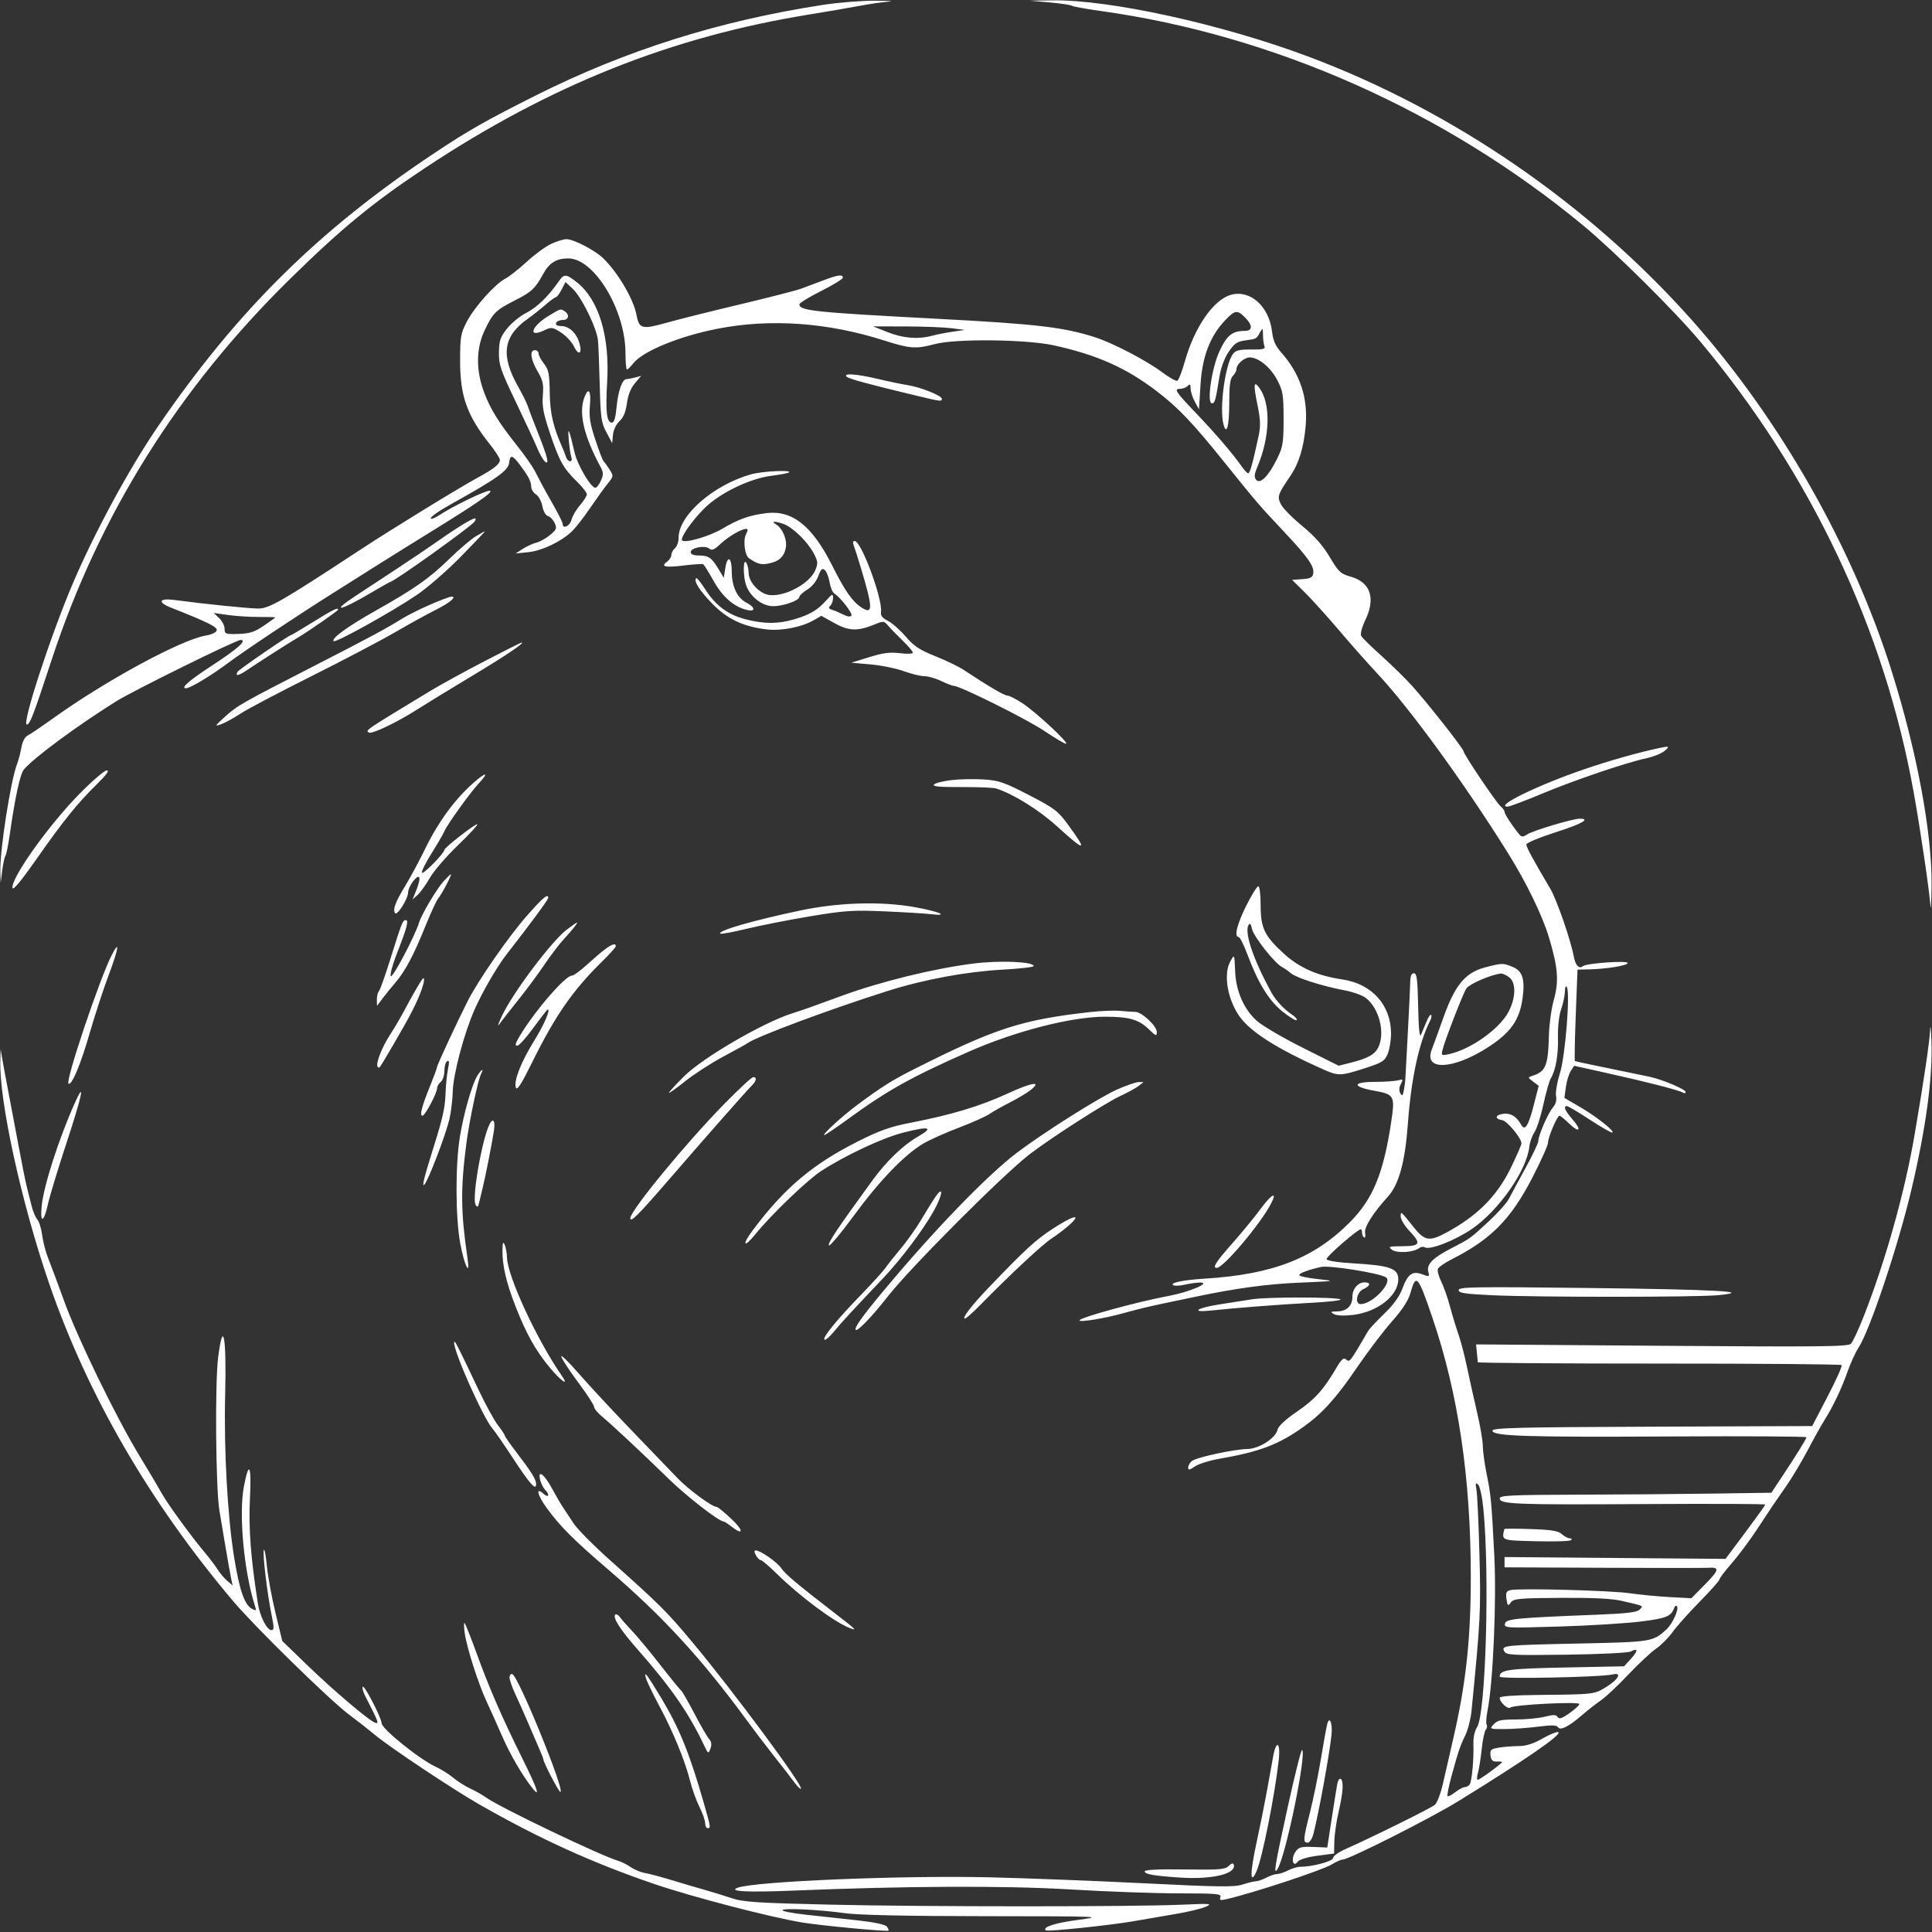 <svg id="svg" version="1.1" width="800" height="800" xmlns="http://www.w3.org/2000/svg"><rect width="100%" height="100%" fill="#333333" stroke="none"/><path d="M341.000 1.986 C 297.866 8.591,259.109 20.812,221.704 39.602 C 201.229 49.887,193.964 54.016,180.000 63.305 C 131.918 95.290,98.333 128.489,65.412 176.575 C 53.525 193.937,39.201 220.365,30.082 241.759 C 20.979 263.114,8.953 300.000,11.093 300.000 C 12.394 300.000,13.749 296.474,21.378 273.246 C 41.092 213.222,73.811 160.946,120.131 115.463 C 141.448 94.532,154.454 83.846,176.000 69.561 C 227.650 35.317,277.881 15.251,335.107 6.003 C 341.923 4.902,351.100 3.325,355.500 2.499 C 359.900 1.673,365.525 0.852,368.000 0.674 C 370.475 0.495,368.000 0.322,362.500 0.287 C 357.000 0.253,347.325 1.018,341.000 1.986 M434.608 0.997 C 439.068 1.388,443.198 2.004,443.786 2.368 C 444.374 2.731,449.725 3.706,455.678 4.533 C 527.488 14.518,598.327 46.012,655.677 93.453 C 668.614 104.154,693.635 128.980,704.102 141.500 C 749.846 196.216,780.268 260.454,792.389 327.922 C 795.242 343.807,798.898 368.561,799.341 375.000 C 799.511 377.475,799.729 374.001,799.825 367.280 C 800.137 345.461,793.882 311.602,783.333 278.000 C 767.190 226.585,736.977 173.487,700.570 132.550 C 657.730 84.379,601.547 45.799,541.564 23.361 C 505.629 9.920,459.288 -0.232,435.576 0.144 L 426.500 0.287 434.608 0.997 M228.337 100.934 C 226.047 101.974,221.472 105.308,218.170 108.343 C 214.869 111.379,210.886 114.525,209.320 115.334 C 205.033 117.551,196.568 126.969,193.367 133.083 C 190.753 138.074,190.530 139.365,190.524 149.500 C 190.516 163.993,193.397 172.086,202.750 183.842 C 205.088 186.780,207.000 189.747,207.000 190.437 C 207.000 192.145,204.515 194.144,198.000 197.678 C 190.128 201.947,162.412 218.951,149.500 227.432 C 116.563 249.068,111.471 252.001,106.886 251.980 C 102.851 251.963,84.856 250.124,72.250 248.443 C 65.888 247.594,65.059 249.333,70.750 251.587 C 86.028 257.639,90.007 259.604,89.754 260.974 C 89.591 261.858,87.737 262.746,85.123 263.192 C 74.920 264.934,43.676 281.880,22.023 297.417 C 17.360 300.763,12.646 303.958,11.547 304.517 C 10.295 305.155,9.291 307.021,8.858 309.517 C 8.478 311.708,7.674 314.779,7.073 316.342 C 4.385 323.328,-0.124 352.339,0.141 360.936 L 0.282 365.500 0.909 360.500 C 1.253 357.750,1.851 355.004,2.236 354.397 C 2.621 353.790,3.410 349.965,3.989 345.897 C 6.224 330.193,8.336 320.426,9.886 318.625 C 14.210 313.602,31.623 300.734,48.000 290.459 C 54.977 286.082,97.722 265.000,99.620 265.000 C 102.508 265.000,98.499 268.605,88.000 275.451 C 78.331 281.754,74.595 285.000,77.006 285.000 C 78.730 285.000,87.292 279.854,94.500 274.486 C 101.500 269.272,122.299 255.419,137.715 245.701 C 143.647 241.962,152.325 236.487,157.000 233.535 C 161.675 230.584,171.125 224.701,178.000 220.463 C 197.641 208.355,204.570 203.541,202.837 203.207 C 201.320 202.915,187.405 209.647,181.719 213.424 C 180.189 214.440,178.713 215.046,178.438 214.771 C 177.900 214.233,181.282 211.819,187.164 208.541 C 205.798 198.159,210.437 194.847,210.816 191.660 C 211.229 188.193,212.096 188.305,215.062 192.208 C 218.742 197.050,219.926 199.296,219.965 201.509 C 219.984 202.615,220.878 204.067,221.950 204.737 C 223.023 205.407,224.209 207.598,224.586 209.607 C 224.980 211.708,225.956 213.437,226.886 213.680 C 227.774 213.913,229.019 215.201,229.653 216.544 C 230.677 218.715,230.474 219.265,227.826 221.493 C 226.187 222.872,223.643 224.302,222.173 224.670 C 220.703 225.037,218.150 226.204,216.500 227.263 L 213.500 229.187 218.786 228.636 C 224.607 228.030,232.777 224.064,237.095 219.750 C 238.608 218.237,241.911 213.962,244.434 210.250 C 246.957 206.537,250.174 202.071,251.582 200.324 C 254.104 197.195,254.116 197.105,252.344 194.324 C 251.355 192.771,250.265 191.275,249.922 191.000 C 249.579 190.725,248.049 186.727,246.522 182.116 C 244.293 175.382,243.851 172.578,244.278 167.866 C 244.834 161.742,243.678 160.086,241.975 164.565 C 239.531 170.995,241.731 180.478,248.639 193.282 C 249.907 195.633,249.936 196.523,248.826 199.032 C 248.103 200.664,247.059 201.988,246.506 201.974 C 244.660 201.927,239.128 192.564,237.955 187.500 C 235.639 177.500,234.999 176.102,235.515 182.165 C 235.780 185.281,236.271 188.543,236.606 189.415 C 236.941 190.290,236.704 191.000,236.076 191.000 C 235.449 191.000,234.686 190.213,234.378 189.250 C 234.070 188.287,233.421 186.600,232.935 185.500 C 229.029 176.659,227.766 171.205,227.637 162.616 C 227.519 154.749,227.181 153.046,225.250 150.591 C 224.012 149.017,223.000 147.116,223.000 146.365 C 223.000 145.614,222.325 145.000,221.500 145.000 C 219.207 145.000,219.688 148.792,222.614 153.784 C 224.811 157.533,225.155 159.120,224.772 163.736 C 224.407 168.135,224.990 171.234,227.701 179.315 C 231.589 190.903,233.299 193.967,238.937 199.453 C 241.172 201.627,243.000 203.974,243.000 204.668 C 243.000 205.362,241.718 207.409,240.150 209.215 C 238.583 211.022,237.000 213.738,236.631 215.250 C 236.006 217.818,233.000 219.242,233.000 216.969 C 233.000 216.402,231.280 212.915,229.179 209.219 C 227.077 205.524,224.891 201.600,224.322 200.500 C 223.752 199.400,222.464 196.925,221.459 195.000 C 220.454 193.075,217.311 188.575,214.475 185.000 C 206.412 174.838,203.115 169.543,200.459 162.488 C 197.060 153.458,197.102 144.470,200.578 137.003 C 203.958 129.741,205.312 128.379,213.000 124.500 C 220.113 120.911,221.581 119.545,224.978 113.353 C 227.477 108.797,230.401 107.000,235.315 107.000 C 246.088 107.000,259.000 128.397,259.000 146.250 C 259.000 149.963,259.273 153.000,259.606 153.000 C 259.939 153.000,261.109 151.860,262.205 150.467 C 266.203 145.384,281.459 139.141,297.401 136.065 C 319.191 131.860,342.827 133.551,366.075 140.977 C 376.762 144.391,379.272 144.574,387.000 142.500 C 395.665 140.174,424.980 140.487,436.500 143.029 C 454.239 146.942,466.227 152.277,478.818 161.861 C 487.882 168.761,493.846 175.037,507.500 192.044 C 519.974 207.581,521.630 209.509,531.514 219.997 C 541.395 230.482,544.218 234.452,543.814 237.296 C 543.555 239.112,542.754 239.554,539.263 239.807 L 535.027 240.114 540.291 245.307 C 543.186 248.163,549.566 255.225,554.469 261.000 C 559.372 266.775,566.560 274.891,570.442 279.035 C 583.828 293.325,606.586 324.628,624.581 353.500 C 632.064 365.507,638.604 378.976,641.347 388.032 C 645.122 400.493,645.582 406.307,643.404 414.036 C 642.402 417.591,641.491 424.100,641.379 428.500 C 641.052 441.340,640.092 443.713,634.507 445.490 C 632.574 446.105,632.584 446.178,634.829 447.871 L 637.145 449.618 635.141 457.440 C 632.909 466.151,631.440 468.501,629.916 465.799 C 627.932 462.284,625.730 460.894,622.625 461.196 C 619.159 461.533,618.742 463.316,622.009 463.826 C 624.089 464.151,630.000 471.266,630.000 473.445 C 630.000 474.075,627.997 478.682,625.549 483.683 C 619.830 495.365,611.675 503.523,598.783 510.461 C 591.907 514.162,589.904 513.830,585.450 508.250 C 579.931 501.336,580.000 501.393,580.000 503.729 C 580.000 504.900,581.575 507.528,583.500 509.569 C 588.612 514.989,588.185 515.994,580.750 516.032 C 575.067 516.061,574.674 516.195,576.420 517.516 C 578.458 519.058,585.385 518.605,587.706 516.777 C 588.370 516.255,589.399 516.128,589.993 516.495 C 592.027 517.753,602.497 513.658,609.500 508.868 C 620.659 501.234,632.265 484.553,633.288 474.677 C 633.469 472.930,634.426 470.269,635.414 468.765 C 636.402 467.261,638.062 462.086,639.102 457.265 C 640.143 452.444,641.523 447.600,642.170 446.500 C 644.227 443.003,645.309 436.719,645.124 429.346 C 645.017 425.079,645.555 420.437,646.457 417.846 C 647.290 415.456,647.984 412.150,648.001 410.500 C 648.018 408.806,648.353 408.007,648.772 408.666 C 650.258 411.002,648.181 437.184,645.942 444.342 C 644.765 448.105,644.035 452.380,644.321 453.842 C 644.655 455.554,644.215 457.211,643.085 458.500 C 641.077 460.788,637.000 470.109,637.000 472.411 C 637.000 473.258,634.638 478.264,631.750 483.536 C 628.862 488.808,625.760 494.557,624.854 496.311 C 623.949 498.065,620.290 502.200,616.721 505.500 C 608.637 512.977,608.851 512.822,601.000 516.870 C 593.263 520.858,590.659 523.507,591.435 526.599 C 591.963 528.701,591.827 528.761,588.972 527.683 C 584.870 526.135,582.944 527.512,580.688 533.605 C 579.477 536.878,576.992 540.314,573.188 543.974 C 570.060 546.985,567.050 550.219,566.500 551.160 C 558.912 564.150,558.902 564.163,557.480 562.983 C 556.328 562.028,555.549 562.691,553.283 566.555 C 548.067 575.448,544.405 579.497,536.976 584.580 C 532.205 587.845,529.350 590.518,528.986 592.059 C 528.155 595.580,521.339 599.918,516.500 600.006 C 510.883 600.108,495.333 603.478,493.515 604.988 C 492.682 605.679,492.000 606.895,492.000 607.691 C 492.000 608.843,492.558 608.752,494.750 607.243 C 496.262 606.201,500.650 604.801,504.500 604.131 C 521.659 601.144,529.408 598.209,539.878 590.730 C 547.566 585.239,553.353 578.817,561.784 566.422 C 566.245 559.865,572.786 551.233,576.320 547.239 C 580.684 542.309,583.152 538.529,584.010 535.464 C 586.352 527.101,587.142 528.003,593.253 546.000 C 603.831 577.153,608.982 611.893,609.024 652.379 C 609.052 678.210,607.115 696.507,601.973 719.000 C 600.401 725.875,598.374 734.729,597.468 738.676 C 596.562 742.623,595.074 746.515,594.160 747.325 C 592.670 748.647,568.904 760.416,556.750 765.850 C 554.138 767.018,552.000 768.593,552.000 769.349 C 552.000 770.689,543.421 773.000,538.448 773.000 C 537.227 773.000,534.940 773.672,533.364 774.494 C 531.789 775.315,529.764 775.990,528.864 775.994 C 527.965 775.997,525.940 776.672,524.364 777.494 C 522.789 778.315,520.825 778.997,520.000 779.008 C 519.175 779.020,516.700 779.622,514.500 780.347 C 511.140 781.454,504.659 781.373,474.000 779.840 C 453.925 778.836,425.132 777.720,410.015 777.360 C 373.547 776.492,312.269 779.032,305.349 781.699 C 301.424 783.213,309.721 783.628,328.500 782.858 C 375.690 780.923,416.111 780.759,443.414 782.391 C 458.217 783.276,478.340 784.000,488.133 784.000 C 503.807 784.000,505.866 784.186,505.342 785.551 C 504.859 786.810,505.287 786.980,507.624 786.456 C 518.266 784.069,547.636 774.388,551.520 771.988 C 553.289 770.894,555.298 770.000,555.985 770.000 C 558.503 770.000,592.318 752.940,603.737 745.908 C 631.768 728.647,647.280 717.927,645.221 717.240 C 644.561 717.020,641.600 718.227,638.639 719.920 C 634.898 722.061,631.922 723.003,628.878 723.011 C 626.470 723.017,622.789 723.305,620.697 723.650 C 617.315 724.209,616.928 724.568,617.197 726.889 C 617.427 728.870,618.043 729.481,619.750 729.421 C 620.987 729.377,622.000 729.469,622.000 729.625 C 622.000 730.187,612.694 737.000,611.926 737.000 C 611.493 737.000,611.520 735.675,611.984 734.054 C 612.449 732.434,613.147 728.047,613.536 724.304 C 613.925 720.562,614.677 716.957,615.208 716.294 C 615.738 715.630,615.905 714.656,615.579 714.127 C 615.252 713.599,615.420 710.992,615.952 708.334 C 618.251 696.841,619.728 662.916,618.752 644.000 C 617.597 621.597,617.360 619.063,615.623 610.500 C 614.731 606.100,614.000 600.803,614.000 598.729 C 614.000 596.654,612.922 590.354,611.604 584.729 C 610.287 579.103,608.412 570.675,607.438 566.000 C 606.464 561.325,604.875 555.250,603.907 552.500 C 602.939 549.750,601.367 544.575,600.415 541.000 C 599.463 537.425,597.823 532.769,596.772 530.653 C 595.721 528.537,595.096 526.193,595.383 525.444 C 595.671 524.694,598.290 522.876,601.203 521.402 C 617.309 513.256,625.601 504.869,634.430 487.795 C 638.044 480.807,641.000 474.227,641.000 473.172 C 641.000 470.922,644.793 462.000,645.749 462.000 C 646.110 462.000,647.882 463.432,649.687 465.182 C 654.016 469.377,655.142 468.065,651.133 463.499 C 648.033 459.967,647.213 458.000,648.841 458.000 C 649.304 458.000,653.466 460.475,658.090 463.500 C 662.715 466.525,666.948 468.981,667.499 468.958 C 669.272 468.885,661.384 462.564,654.482 458.527 L 647.782 454.609 648.397 450.119 C 648.736 447.650,649.647 444.661,650.424 443.476 L 651.835 441.322 662.667 443.722 C 681.474 447.889,695.192 451.382,696.905 452.441 C 697.507 452.813,698.000 452.694,698.000 452.175 C 698.000 451.087,688.569 447.087,683.169 445.885 C 681.151 445.436,673.425 443.838,666.000 442.334 C 658.575 440.829,652.335 439.486,652.133 439.348 C 651.930 439.211,652.091 430.639,652.488 420.299 L 653.212 401.500 657.856 401.401 C 665.198 401.244,674.000 399.810,674.000 398.770 C 674.000 397.639,657.021 398.822,655.466 400.062 C 653.836 401.362,652.371 399.800,651.657 396.000 C 650.359 389.099,644.601 372.487,641.963 368.037 C 634.949 356.201,632.002 350.759,632.022 349.678 C 632.033 349.030,637.433 346.776,644.022 344.668 C 655.022 341.149,658.848 339.000,654.112 339.000 C 651.255 339.000,634.798 343.926,632.360 345.510 C 630.490 346.726,630.047 346.687,628.845 345.201 C 625.994 341.678,623.000 337.048,623.000 336.163 C 623.000 335.658,622.281 334.648,621.403 333.920 C 619.569 332.397,606.000 312.241,606.000 311.039 C 606.000 310.010,591.147 291.141,584.715 284.000 C 581.991 280.975,576.328 275.420,572.131 271.656 C 567.934 267.892,564.135 264.170,563.688 263.384 C 563.181 262.493,563.864 259.866,565.501 256.405 C 569.669 247.596,567.391 241.074,559.354 238.804 C 555.089 237.599,554.305 236.868,550.585 230.618 C 547.716 225.797,544.339 221.983,539.237 217.802 C 535.242 214.529,531.291 210.530,530.457 208.916 C 528.768 205.651,529.038 204.809,534.196 197.251 C 537.852 191.892,539.840 185.459,540.641 176.395 C 541.670 164.750,538.330 154.709,530.505 145.924 C 528.136 143.265,527.165 141.040,526.715 137.242 C 525.484 126.847,517.687 119.867,509.754 122.057 C 502.467 124.069,494.534 135.574,490.540 149.921 C 489.403 154.003,488.008 157.497,487.439 157.687 C 486.870 157.877,483.951 156.199,480.952 153.959 C 474.617 149.227,460.705 141.989,453.500 139.675 C 440.427 135.478,429.378 134.178,388.500 132.024 C 337.222 129.323,331.000 128.675,331.000 126.035 C 331.000 125.477,335.050 122.986,340.000 120.500 C 344.950 118.014,349.000 115.534,349.000 114.990 C 349.000 113.514,347.072 113.774,340.986 116.069 C 337.969 117.207,333.807 118.764,331.738 119.529 C 329.670 120.294,318.420 123.186,306.738 125.957 C 295.057 128.727,281.322 132.163,276.216 133.591 C 265.727 136.526,264.643 136.242,263.521 130.261 C 262.297 123.736,255.583 112.415,249.600 106.788 C 246.028 103.429,237.433 99.014,234.500 99.032 C 233.400 99.038,230.627 99.895,228.337 100.934 M231.297 116.599 C 227.071 122.711,222.317 127.312,217.932 129.535 C 215.349 130.843,211.761 133.777,209.958 136.053 C 207.150 139.599,206.669 141.016,206.602 145.941 C 206.532 151.091,207.269 153.246,213.663 166.595 C 217.590 174.793,221.592 183.415,222.556 185.756 C 223.520 188.096,224.943 190.538,225.717 191.180 C 227.638 192.775,226.664 188.967,222.474 178.500 C 220.712 174.100,218.947 169.464,218.551 168.197 C 218.155 166.931,216.338 163.251,214.511 160.020 C 207.206 147.095,208.345 139.169,218.539 132.000 C 220.494 130.625,223.760 128.048,225.797 126.273 C 227.834 124.498,229.826 123.036,230.224 123.023 C 230.623 123.010,231.672 121.601,232.556 119.891 L 234.164 116.783 237.206 119.641 C 240.845 123.060,247.074 135.789,247.596 140.873 C 247.801 142.868,248.136 151.255,248.342 159.511 C 248.678 173.002,248.958 174.977,251.102 179.011 L 253.488 183.500 253.823 180.042 C 254.020 178.011,255.138 175.674,256.532 174.382 C 258.166 172.868,259.121 170.566,259.594 167.000 C 260.044 163.611,261.181 160.750,262.881 158.730 L 265.480 155.641 262.990 156.307 C 261.620 156.673,260.010 156.979,259.411 156.986 C 257.647 157.008,255.937 161.867,255.303 168.663 C 254.899 172.989,254.287 175.000,253.374 175.000 C 251.206 175.000,250.687 170.513,251.415 158.068 C 252.518 139.197,247.931 124.073,238.942 116.954 C 234.378 113.339,233.576 113.302,231.297 116.599 M227.107 130.832 C 219.968 135.178,218.466 140.053,225.263 136.817 C 228.328 135.358,228.701 135.403,232.283 137.674 C 234.364 138.992,236.811 141.632,237.721 143.541 C 239.702 147.695,241.284 146.212,239.785 141.606 C 238.504 137.668,235.483 135.000,232.306 135.000 C 230.770 135.000,229.993 134.527,230.255 133.750 C 230.487 133.063,231.762 132.500,233.088 132.500 C 235.604 132.500,235.959 130.231,233.670 128.775 C 232.106 127.780,232.135 127.770,227.107 130.832 M515.545 131.455 C 518.730 134.639,518.738 137.000,515.565 137.000 C 510.292 137.000,508.030 138.795,504.968 145.411 C 501.728 152.411,499.610 167.000,501.834 167.000 C 503.041 167.000,503.334 165.971,504.902 156.217 C 505.534 152.281,506.969 148.360,508.743 145.717 C 511.132 142.157,512.227 141.412,515.768 140.935 C 520.337 140.320,520.205 140.395,521.822 137.500 C 522.832 135.691,522.942 135.803,522.970 138.668 C 522.986 140.411,523.255 142.501,523.567 143.314 C 524.030 144.521,523.020 144.781,518.045 144.734 C 513.174 144.689,511.670 145.059,510.525 146.589 C 507.293 150.903,504.856 169.131,506.627 175.739 C 507.902 180.495,509.000 176.457,509.000 167.012 C 509.000 159.573,509.369 156.774,510.500 155.643 C 511.325 154.818,512.000 153.584,512.000 152.900 C 512.000 150.825,515.175 148.000,517.507 148.000 C 521.155 148.000,526.229 152.204,528.941 157.472 C 531.231 161.922,531.500 163.603,531.500 173.472 C 531.500 183.457,531.242 185.025,528.772 190.055 C 525.279 197.167,521.787 200.654,520.143 198.672 C 519.255 197.603,519.369 196.372,520.631 193.389 C 525.952 180.810,526.291 167.133,521.444 160.573 C 519.141 157.455,518.951 159.127,520.658 167.498 C 521.937 173.768,522.043 176.416,521.180 180.440 C 518.780 191.632,517.570 196.000,516.871 196.000 C 516.467 196.000,515.113 194.537,513.862 192.750 C 510.294 187.650,503.166 179.357,495.000 170.809 C 486.683 162.101,485.977 161.000,488.717 161.000 C 489.753 161.000,491.140 160.460,491.800 159.800 C 492.733 158.867,493.000 159.100,493.000 160.850 C 493.000 162.087,493.780 164.539,494.734 166.300 L 496.469 169.500 497.102 159.330 C 497.829 147.669,501.000 139.322,507.199 132.750 C 511.364 128.335,512.283 128.192,515.545 131.455 M394.000 135.907 L 399.500 136.617 394.500 137.346 C 391.750 137.747,387.873 138.508,385.884 139.038 C 380.090 140.580,373.941 140.072,367.500 137.519 L 361.500 135.141 375.000 135.169 C 382.425 135.185,390.975 135.517,394.000 135.907 M350.560 155.960 C 351.470 156.870,359.139 158.960,379.500 163.846 C 389.686 166.291,390.000 166.329,390.000 165.123 C 390.000 163.847,381.236 160.329,376.000 159.504 C 373.525 159.114,367.900 157.944,363.500 156.904 C 354.710 154.827,349.011 154.411,350.560 155.960 M311.000 196.402 C 295.435 200.784,281.000 213.376,281.000 222.573 C 281.000 224.323,280.325 226.315,279.500 227.000 C 278.675 227.685,278.000 228.928,278.000 229.762 C 278.000 230.597,277.213 231.855,276.252 232.558 C 273.374 234.662,275.319 235.116,283.116 234.160 C 287.177 233.662,290.801 233.427,291.169 233.636 C 291.537 233.846,293.479 236.952,295.484 240.538 C 299.196 247.176,303.846 251.232,309.250 252.548 C 313.021 253.465,312.809 251.470,308.921 249.459 C 305.224 247.547,303.000 242.715,303.000 236.591 C 303.000 230.735,301.229 229.717,300.371 235.080 L 299.704 239.254 297.428 235.483 C 294.637 230.859,293.405 230.035,289.250 230.015 C 287.167 230.005,286.000 229.506,286.000 228.625 C 286.000 226.788,291.886 225.661,293.684 227.153 C 294.790 228.070,295.753 227.676,298.291 225.268 C 301.528 222.197,306.983 219.000,308.986 219.000 C 309.758 219.000,309.752 219.596,308.963 221.069 C 307.595 223.626,308.343 229.951,310.158 231.168 C 313.740 233.568,315.086 233.936,318.168 233.354 C 322.490 232.539,324.626 230.619,325.374 226.878 C 326.050 223.500,324.029 218.699,321.250 217.080 C 318.938 215.734,321.127 215.721,324.685 217.060 C 328.412 218.462,334.540 224.504,336.976 229.178 C 338.702 232.490,338.776 233.302,337.607 236.084 C 334.947 242.409,322.542 248.296,316.845 245.936 C 313.076 244.375,310.004 240.425,309.985 237.115 C 309.976 235.677,309.533 233.825,309.000 233.000 C 307.649 230.909,307.665 238.990,309.020 242.552 C 310.813 247.270,315.723 251.000,320.138 251.000 C 324.446 251.000,331.000 248.666,331.000 247.133 C 331.000 246.599,332.476 245.251,334.279 244.136 C 336.220 242.937,338.091 240.637,338.863 238.502 C 339.890 235.662,340.452 235.130,341.506 236.005 C 342.242 236.615,343.143 238.889,343.510 241.057 C 343.876 243.225,344.742 245.337,345.434 245.749 C 347.910 247.227,353.143 253.959,352.555 254.911 C 352.186 255.508,350.907 255.347,349.228 254.492 C 347.727 253.728,345.637 252.839,344.583 252.518 C 343.122 252.073,342.943 251.657,343.833 250.767 C 344.475 250.125,344.982 248.678,344.959 247.550 C 344.923 245.717,344.631 245.823,342.209 248.542 C 338.586 252.610,335.400 254.507,328.991 256.410 C 322.220 258.421,316.422 258.423,308.685 256.418 C 301.385 254.527,296.342 250.767,291.974 243.959 C 290.197 241.190,288.535 239.132,288.280 239.387 C 287.136 240.531,289.567 244.422,294.811 249.840 C 301.067 256.304,307.728 259.480,317.415 260.619 C 323.512 261.336,331.820 259.738,336.806 256.890 L 340.111 255.002 345.635 258.075 C 351.589 261.388,355.277 261.453,362.639 258.378 C 365.725 257.088,366.116 257.140,367.741 259.062 C 368.708 260.206,371.413 262.991,373.750 265.251 C 376.087 267.511,378.000 269.761,378.000 270.252 C 378.000 270.746,375.625 270.847,372.672 270.478 C 368.541 269.962,365.679 270.329,359.922 272.112 L 352.500 274.412 360.500 275.119 C 364.900 275.508,371.076 276.765,374.225 277.913 C 377.374 279.061,381.227 280.000,382.787 280.000 C 384.348 280.000,387.487 280.900,389.764 282.000 C 392.041 283.100,394.378 284.000,394.958 284.000 C 397.505 284.000,425.132 297.757,432.370 302.629 C 436.757 305.583,440.831 307.999,441.423 307.997 C 443.057 307.993,429.185 295.053,423.523 291.299 C 420.785 289.485,417.892 288.000,417.093 288.000 C 415.795 288.000,409.617 284.368,398.866 277.283 C 396.867 275.966,391.634 273.451,387.237 271.694 C 380.762 269.107,378.440 267.563,375.022 263.575 C 372.701 260.866,369.384 257.941,367.651 257.075 C 365.391 255.946,364.581 254.905,364.788 253.399 C 365.531 247.968,356.637 224.000,353.879 224.000 C 353.243 224.000,353.073 224.732,353.473 225.750 C 353.851 226.713,355.179 230.875,356.424 235.000 C 361.513 251.858,361.555 254.720,356.669 251.519 C 352.937 249.074,349.828 244.609,344.581 234.161 C 336.318 217.708,328.038 211.140,317.258 212.487 C 310.286 213.358,305.897 214.920,299.043 218.969 C 293.752 222.094,283.689 225.022,282.461 223.794 C 281.498 222.832,286.364 215.794,291.639 210.519 C 297.984 204.174,310.459 198.121,319.502 197.000 C 323.163 196.546,326.423 195.910,326.746 195.587 C 327.842 194.491,315.524 195.128,311.000 196.402 M192.000 216.970 C 189.525 218.448,184.800 221.574,181.500 223.916 C 178.200 226.258,170.325 231.575,164.000 235.730 C 157.675 239.886,150.137 244.841,147.248 246.741 C 136.453 253.844,140.811 253.034,153.385 245.600 C 157.664 243.070,161.312 241.000,161.491 241.000 C 162.998 241.000,195.343 217.872,196.536 215.941 C 197.747 213.982,196.548 214.253,192.000 216.970 M197.000 222.094 C 195.075 223.242,190.125 227.465,186.000 231.478 C 177.683 239.571,171.775 243.719,155.500 252.891 C 143.988 259.379,137.069 264.402,138.151 265.485 C 138.958 266.291,161.895 253.558,172.500 246.418 C 176.900 243.455,185.135 236.299,190.800 230.516 C 196.465 224.732,200.965 220.002,200.800 220.004 C 200.635 220.006,198.925 220.946,197.000 222.094 M177.890 250.468 C 173.705 252.300,168.530 254.898,166.390 256.241 C 160.264 260.089,153.005 263.993,131.000 275.273 C 100.110 291.107,98.253 292.162,93.190 296.744 C 88.903 300.623,88.758 300.897,91.500 299.924 C 93.150 299.339,96.750 297.368,99.500 295.544 C 102.250 293.720,115.300 286.827,128.500 280.227 C 141.700 273.627,157.450 265.358,163.500 261.851 C 169.550 258.343,177.069 254.198,180.209 252.638 C 186.166 249.680,189.445 246.939,186.872 247.069 C 186.118 247.108,182.076 248.637,177.890 250.468 M129.676 257.536 C 124.823 260.541,120.672 263.000,120.451 263.000 C 119.638 263.000,99.020 277.159,98.420 278.129 C 97.199 280.105,98.664 279.902,102.054 277.626 C 107.671 273.853,119.256 266.439,122.724 264.398 C 127.550 261.556,140.000 252.937,140.000 252.437 C 140.000 251.397,137.983 252.393,129.676 257.536 M107.250 255.468 C 110.963 255.451,114.000 255.531,114.000 255.647 C 114.000 255.763,111.862 257.312,109.250 259.089 C 105.400 261.707,103.410 262.353,98.750 262.497 C 93.367 262.663,93.000 262.528,93.000 260.376 C 93.000 259.112,91.987 257.121,90.750 255.952 L 88.500 253.826 94.500 254.663 C 97.800 255.123,103.537 255.486,107.250 255.468 M200.500 273.850 C 192.250 278.142,182.125 283.701,178.000 286.201 C 150.722 302.739,151.221 302.400,152.749 303.345 C 153.976 304.103,164.435 299.098,172.784 293.756 C 176.478 291.393,186.607 285.195,195.293 279.983 C 209.348 271.550,217.456 266.098,216.000 266.058 C 215.725 266.051,208.750 269.557,200.500 273.850 M687.500 309.653 C 678.401 311.571,666.658 314.887,655.827 318.597 C 636.668 325.159,618.571 334.000,624.296 334.000 C 625.074 334.000,631.513 331.576,638.605 328.613 C 652.118 322.968,673.418 315.747,681.959 313.915 C 684.719 313.324,687.995 311.990,689.239 310.953 C 691.503 309.064,691.237 308.866,687.500 309.653 M32.875 328.750 C 20.052 341.791,4.424 363.772,5.181 367.704 C 5.397 368.824,8.852 364.668,14.938 355.969 C 26.086 340.035,32.114 332.551,40.087 324.750 C 44.080 320.844,45.403 319.000,44.213 319.000 C 43.250 319.000,38.148 323.387,32.875 328.750 M195.833 324.355 C 188.393 330.962,181.506 340.329,176.393 350.792 C 173.784 356.131,169.986 363.226,167.953 366.558 C 163.742 373.459,162.577 376.506,163.547 378.076 C 164.387 379.434,168.916 372.298,168.991 369.500 C 169.055 367.090,172.579 362.246,173.557 363.223 C 173.938 363.605,173.481 365.840,172.541 368.190 L 170.831 372.463 172.947 370.548 C 174.111 369.494,176.394 366.308,178.020 363.466 C 179.645 360.624,184.839 354.590,189.561 350.056 C 194.284 345.523,197.923 341.590,197.650 341.316 C 197.113 340.779,184.000 350.981,184.000 351.936 C 184.000 353.260,175.242 362.201,174.742 361.388 C 174.442 360.899,176.179 357.350,178.602 353.500 C 181.025 349.650,183.438 345.505,183.964 344.289 C 185.259 341.297,194.619 328.267,198.349 324.265 C 202.777 319.513,201.222 319.569,195.833 324.355 M394.197 322.998 C 390.731 323.387,387.389 324.211,386.770 324.830 C 385.937 325.663,388.870 325.941,398.073 325.904 C 404.908 325.876,411.400 326.141,412.500 326.494 C 419.649 328.787,430.170 335.344,437.780 342.250 C 449.591 352.969,450.523 352.778,442.157 341.356 C 438.072 335.779,436.589 334.660,426.079 329.225 C 415.946 323.985,413.626 323.179,407.500 322.764 C 403.650 322.504,397.664 322.609,394.197 322.998 M183.823 364.750 C 180.925 367.874,174.584 378.535,173.494 382.116 C 171.853 387.511,162.622 405.022,161.835 404.235 C 161.367 403.767,162.504 399.514,164.361 394.784 C 168.525 384.177,169.363 381.000,167.998 381.000 C 166.755 381.000,166.356 382.017,161.520 397.500 C 159.458 404.100,157.373 409.927,156.886 410.450 C 156.399 410.972,156.025 412.547,156.056 413.950 L 156.111 416.500 158.306 413.565 C 159.513 411.951,161.883 409.026,163.573 407.065 C 167.721 402.253,171.287 395.573,176.123 383.555 C 178.348 378.025,180.753 372.825,181.468 372.000 C 182.865 370.387,187.259 362.000,186.707 362.000 C 186.524 362.000,185.226 363.238,183.823 364.750 M516.026 375.068 C 512.193 382.749,510.929 388.000,512.913 388.000 C 513.414 388.000,515.045 391.262,516.535 395.250 C 520.962 407.092,525.485 414.420,531.153 418.933 C 533.985 421.187,536.571 422.751,536.901 422.407 C 537.230 422.063,536.376 421.043,535.002 420.141 C 531.777 418.023,528.309 414.315,526.518 411.070 C 519.114 397.659,515.209 386.237,516.958 383.111 C 517.554 382.045,517.942 382.457,518.430 384.680 C 519.118 387.815,527.711 398.738,530.756 400.350 C 531.715 400.858,533.400 402.040,534.500 402.977 C 536.767 404.907,547.430 408.307,556.791 410.083 C 560.251 410.739,564.201 412.157,565.569 413.233 C 571.064 417.555,573.602 427.391,570.805 433.528 C 569.418 436.573,566.506 438.231,559.407 440.016 L 554.315 441.297 539.532 433.899 C 531.401 429.829,522.843 424.829,520.514 422.788 C 515.202 418.132,511.813 410.535,511.463 402.500 C 511.131 394.899,511.192 395.039,509.500 398.000 C 506.530 403.196,508.158 413.463,513.089 420.630 C 517.628 427.226,528.815 434.329,548.195 442.919 C 554.186 445.574,555.200 445.541,565.046 442.365 C 572.348 440.010,573.363 439.376,574.607 436.397 C 575.373 434.564,576.000 430.785,576.000 428.000 C 576.000 416.235,568.140 407.433,556.000 405.603 C 545.383 404.002,538.017 400.750,531.519 394.796 C 523.507 387.455,522.000 384.257,522.000 374.599 C 522.000 370.335,521.573 367.000,521.026 367.000 C 520.490 367.000,518.240 370.631,516.026 375.068 M218.138 379.250 C 210.534 387.883,197.992 405.955,193.674 414.500 C 189.180 423.394,181.000 440.975,180.997 441.748 C 180.995 442.162,179.716 445.650,178.155 449.500 C 174.653 458.136,173.656 462.000,174.928 462.000 C 176.005 462.000,181.000 452.572,181.000 450.540 C 181.000 449.828,181.675 448.685,182.500 448.000 C 183.325 447.315,184.000 445.262,184.000 443.437 C 184.000 441.611,184.520 439.797,185.156 439.404 C 186.004 438.880,186.100 439.730,185.517 442.595 C 185.080 444.743,184.624 449.200,184.504 452.500 C 184.268 458.962,183.455 462.559,179.081 476.500 C 175.558 487.726,174.586 491.808,175.745 490.500 C 177.425 488.606,184.480 470.158,186.089 463.455 C 186.743 460.730,187.365 455.575,187.472 452.000 C 187.690 444.675,192.171 427.846,196.523 418.000 C 199.775 410.645,205.860 400.167,209.832 395.086 C 219.387 382.859,227.000 372.549,227.000 371.835 C 227.000 369.806,224.931 371.537,218.138 379.250 M331.500 376.992 C 311.917 381.114,297.065 385.398,298.250 386.583 C 298.540 386.873,303.440 385.979,309.139 384.597 C 314.837 383.214,326.700 380.882,335.500 379.414 C 349.676 377.049,353.153 376.814,366.000 377.358 C 373.975 377.695,382.750 378.229,385.500 378.544 C 393.655 379.479,388.609 377.349,378.467 375.575 C 364.630 373.155,347.237 373.679,331.500 376.992 M234.688 384.941 C 228.563 389.578,212.703 410.584,208.086 420.173 C 206.411 423.653,205.797 425.434,206.722 424.130 C 207.647 422.827,211.125 418.377,214.452 414.243 C 217.778 410.109,222.665 403.525,225.312 399.613 C 227.958 395.701,231.582 390.925,233.366 389.000 C 236.981 385.098,239.439 381.986,238.872 382.028 C 238.668 382.043,236.785 383.354,234.688 384.941 M250.385 393.189 C 248.798 394.394,245.382 397.319,242.793 399.689 C 240.204 402.060,237.489 404.000,236.759 404.000 C 233.882 404.000,219.984 420.377,214.481 430.250 C 213.314 432.344,213.253 432.998,214.224 432.994 C 214.926 432.990,217.953 429.615,220.952 425.494 C 223.950 421.372,226.587 418.000,226.810 418.000 C 228.028 418.000,225.277 424.389,221.336 430.711 C 215.887 439.454,212.699 447.476,213.575 450.238 C 214.074 451.810,215.667 449.350,220.603 439.385 C 230.029 420.352,237.316 409.897,249.422 398.034 C 252.490 395.028,255.000 392.215,255.000 391.784 C 255.000 390.427,253.371 390.923,250.385 393.189 M46.178 395.653 C 41.231 405.357,27.087 447.421,28.348 448.681 C 29.544 449.877,33.396 440.805,36.951 428.417 C 39.148 420.763,42.786 409.616,45.036 403.647 C 49.184 392.641,49.757 388.635,46.178 395.653 M403.000 398.992 C 386.471 401.090,364.683 406.438,348.500 412.368 C 335.035 417.302,332.909 418.054,328.000 419.618 C 315.873 423.480,291.051 437.938,283.250 445.683 C 279.813 449.096,277.000 452.158,277.000 452.487 C 277.000 452.816,280.052 450.650,283.781 447.674 C 287.511 444.698,294.599 440.118,299.531 437.495 C 304.464 434.872,308.950 432.387,309.500 431.974 C 313.037 429.317,343.845 417.832,367.500 410.353 C 382.612 405.575,400.081 402.336,415.250 401.501 C 422.262 401.115,428.000 400.455,428.000 400.035 C 428.000 398.186,413.965 397.600,403.000 398.992 M615.000 400.564 C 606.821 402.693,602.506 407.833,597.782 421.077 C 595.736 426.810,593.514 432.926,592.843 434.670 C 589.442 443.501,601.696 442.970,616.140 433.662 C 625.543 427.602,629.246 422.338,630.471 413.290 C 631.526 405.502,630.456 402.088,626.432 400.407 C 622.409 398.726,622.037 398.731,615.000 400.564 M583.940 406.750 C 583.907 408.813,583.453 418.375,582.931 428.000 C 582.409 437.625,581.953 446.175,581.918 447.000 C 581.882 447.825,581.609 449.813,581.310 451.418 C 580.861 453.832,580.608 454.050,579.841 452.681 C 579.245 451.615,579.327 450.258,580.071 448.867 C 581.130 446.888,581.029 446.760,578.863 447.340 C 577.564 447.688,573.200 447.979,569.167 447.986 C 559.935 448.004,559.817 449.987,568.950 451.631 C 577.450 453.162,577.716 453.665,576.003 465.000 C 572.864 485.766,568.491 496.402,559.218 505.824 C 544.267 521.015,527.164 527.702,498.737 529.470 C 490.234 529.999,484.694 531.094,485.655 532.055 C 486.121 532.521,488.301 532.485,490.501 531.975 C 492.700 531.465,495.625 531.057,497.000 531.068 C 501.626 531.106,492.558 534.992,484.174 536.565 C 470.704 539.092,447.000 545.583,447.000 546.744 C 447.000 547.623,457.143 545.968,465.000 543.808 C 472.447 541.761,475.899 540.943,485.500 538.951 C 488.250 538.380,492.300 537.533,494.500 537.068 C 511.527 533.470,524.548 531.691,538.000 531.125 C 553.309 530.480,553.404 530.462,545.750 529.651 C 541.487 529.199,538.000 528.453,538.000 527.992 C 538.000 527.195,541.561 525.861,547.000 524.620 C 550.400 523.844,571.028 527.127,573.844 528.892 C 576.954 530.841,568.378 540.000,563.443 540.000 C 560.869 540.000,561.709 535.090,564.500 533.818 C 567.474 532.463,567.771 531.000,565.071 531.000 C 562.284 531.000,560.000 533.702,560.000 537.000 C 560.000 540.733,557.631 542.993,553.679 543.030 C 550.955 543.056,550.761 543.213,552.322 544.120 C 553.455 544.779,556.451 544.912,560.250 544.471 C 570.385 543.295,579.000 536.517,579.000 529.718 C 579.000 525.205,575.536 523.994,560.080 523.102 C 553.920 522.746,549.511 522.052,549.297 521.403 C 548.988 520.467,562.132 509.000,563.514 509.000 C 563.781 509.000,564.000 509.648,564.000 510.441 C 564.000 511.234,564.385 512.120,564.856 512.411 C 565.326 512.702,565.501 511.842,565.245 510.502 C 564.806 508.206,568.578 502.221,574.690 495.513 C 579.280 490.476,581.830 481.117,582.992 465.053 C 584.321 446.686,587.586 431.634,592.191 422.653 C 592.712 421.637,592.888 420.555,592.582 420.249 C 592.277 419.943,591.412 421.225,590.661 423.096 C 589.910 424.968,588.891 427.400,588.398 428.500 C 587.800 429.831,587.407 425.898,587.222 416.750 C 586.993 405.438,586.683 403.000,585.472 403.000 C 584.448 403.000,583.982 404.143,583.940 406.750 M624.777 404.557 C 627.839 406.701,627.772 413.074,624.625 419.015 C 620.866 426.113,609.015 434.520,599.967 436.507 C 596.935 437.173,596.761 437.066,597.284 434.860 C 598.225 430.889,606.116 410.583,607.256 409.200 C 608.896 407.211,617.411 403.581,621.527 403.116 C 622.093 403.052,623.555 403.701,624.777 404.557 M174.363 406.183 C 172.622 408.919,169.929 413.670,167.380 418.500 C 165.929 421.250,163.279 425.750,161.491 428.500 C 158.064 433.772,155.390 440.723,156.400 441.734 C 157.148 442.482,156.624 443.232,163.205 432.000 C 169.864 420.636,172.715 415.058,174.609 409.691 C 176.036 405.646,175.904 403.761,174.363 406.183 M451.500 419.061 C 422.975 422.262,412.129 425.776,378.500 442.713 C 369.467 447.263,365.155 449.975,355.057 457.464 C 348.946 461.995,340.176 470.000,341.322 470.000 C 341.734 470.000,345.992 467.136,350.785 463.635 C 367.318 451.560,377.235 446.017,401.248 435.427 C 420.384 426.988,443.706 421.000,457.436 421.000 C 467.561 421.000,471.493 422.116,475.685 426.179 C 478.692 429.094,479.000 429.198,479.000 427.300 C 479.000 424.839,472.742 419.000,470.105 419.000 C 469.101 419.000,466.304 418.812,463.890 418.581 C 461.475 418.351,455.900 418.567,451.500 419.061 M799.209 426.481 C 799.003 431.400,796.830 446.121,792.859 469.500 C 788.825 493.256,780.933 521.533,771.863 544.732 C 769.652 550.388,767.208 555.649,766.432 556.425 C 765.232 557.625,753.532 557.750,688.114 557.262 L 611.208 556.688 611.540 560.094 C 611.723 561.967,611.901 563.757,611.936 564.071 C 611.971 564.385,645.738 564.636,686.973 564.627 C 728.208 564.619,762.232 564.899,762.581 565.248 C 762.930 565.597,760.329 571.422,756.801 578.191 L 750.385 590.500 684.193 590.757 C 628.256 590.974,618.000 591.231,618.000 592.414 C 618.000 594.695,631.868 595.142,692.250 594.808 C 722.913 594.639,748.000 594.786,748.000 595.135 C 748.000 595.806,744.120 602.062,737.500 612.063 L 733.500 618.107 709.500 618.464 C 696.300 618.661,670.987 618.862,653.250 618.911 C 625.902 618.986,621.000 619.219,621.000 620.439 C 621.000 622.870,627.371 623.124,680.250 622.806 C 708.163 622.638,730.989 622.725,730.975 623.000 C 730.960 623.275,727.248 628.450,722.724 634.500 L 714.500 645.500 668.750 645.119 L 623.000 644.738 623.000 646.869 L 623.000 649.000 663.750 649.183 C 686.163 649.284,705.625 649.288,707.000 649.193 C 712.185 648.832,712.054 649.932,706.201 655.876 L 700.367 661.802 691.434 661.321 C 686.520 661.056,679.125 660.346,675.000 659.743 C 666.989 658.571,628.893 657.564,625.420 658.433 C 623.718 658.858,623.425 659.535,623.808 662.147 C 624.235 665.052,624.395 665.180,625.582 663.557 C 626.750 661.959,628.912 661.758,646.194 661.636 C 659.493 661.542,667.367 661.929,671.500 662.880 C 680.990 665.063,680.571 664.857,678.901 666.527 C 677.810 667.618,673.461 668.138,661.474 668.608 C 627.363 669.948,623.557 670.319,623.168 672.352 C 622.829 674.127,623.763 674.175,645.657 673.512 C 658.221 673.132,673.450 672.194,679.500 671.427 C 690.240 670.067,691.986 669.332,693.327 665.608 C 693.547 664.999,694.005 664.755,694.346 665.066 C 695.429 666.056,692.595 672.375,690.000 674.754 C 684.498 679.801,683.806 679.913,654.351 680.536 C 622.575 681.209,621.519 681.318,622.895 683.777 C 623.774 685.348,626.028 685.470,648.645 685.169 C 662.575 684.984,674.251 684.401,675.301 683.839 C 678.338 682.214,678.347 683.586,675.321 686.890 L 672.500 689.972 648.121 690.470 C 624.410 690.955,621.000 691.433,621.000 694.277 C 621.000 695.335,663.139 694.495,667.750 693.345 C 671.742 692.349,670.274 695.346,665.250 698.447 C 660.054 701.655,660.478 701.605,636.250 701.847 C 626.970 701.940,621.000 702.387,621.000 702.989 C 621.000 704.880,624.354 707.951,625.441 707.054 C 626.887 705.862,654.006 704.494,653.979 705.615 C 653.967 706.102,652.120 707.800,649.874 709.390 C 646.771 711.586,645.601 711.972,644.997 710.996 C 644.369 709.979,643.258 709.949,639.659 710.856 C 637.159 711.485,631.783 712.000,627.712 712.000 C 621.580 712.000,619.999 712.343,618.500 714.000 C 616.708 715.980,616.753 716.000,623.095 715.969 C 626.618 715.952,632.849 715.504,636.943 714.972 C 642.539 714.246,644.570 714.304,645.128 715.207 C 646.078 716.745,649.655 714.913,655.381 709.956 C 657.646 707.995,661.075 705.315,663.000 704.001 C 664.925 702.687,669.940 697.968,674.145 693.515 C 678.349 689.062,683.553 684.196,685.708 682.703 C 687.863 681.209,690.948 678.118,692.563 675.834 C 694.178 673.549,699.212 667.903,703.750 663.288 C 708.288 658.672,712.000 654.495,712.000 654.006 C 712.000 653.517,714.217 650.583,716.926 647.487 C 719.635 644.391,724.291 638.178,727.272 633.679 C 730.253 629.181,733.323 624.544,734.096 623.376 C 734.868 622.208,737.400 618.539,739.722 615.223 C 742.044 611.907,746.025 605.246,748.570 600.421 C 751.114 595.596,754.216 590.034,755.462 588.061 C 759.044 582.385,762.544 575.041,765.020 568.000 C 766.277 564.425,768.336 559.925,769.596 558.000 C 774.248 550.892,785.880 516.189,791.382 493.000 C 797.422 467.548,800.306 446.413,799.775 431.500 C 799.579 426.000,799.324 423.741,799.209 426.481 M0.134 439.216 C -0.343 456.021,8.904 498.218,20.356 531.500 C 36.268 577.742,61.976 622.100,96.616 663.081 C 105.643 673.761,136.630 704.088,144.513 709.958 C 147.806 712.410,152.750 716.284,155.500 718.567 C 161.710 723.723,187.762 741.068,198.500 747.195 C 223.512 761.466,245.489 771.456,271.000 780.149 C 286.536 785.443,318.486 793.764,332.000 796.036 C 339.805 797.348,367.337 799.943,367.893 799.419 C 368.108 799.215,367.783 798.443,367.169 797.704 C 366.487 796.882,361.665 795.885,354.777 795.140 C 348.574 794.469,339.113 793.438,333.750 792.848 C 328.387 792.258,324.000 791.425,324.000 790.998 C 324.000 789.991,339.111 790.702,350.000 792.221 C 355.575 792.998,375.536 793.422,408.000 793.453 C 456.416 793.499,457.255 793.533,446.296 795.000 C 436.675 796.288,431.477 797.990,433.067 799.333 C 433.762 799.920,459.713 797.223,469.000 795.597 C 473.675 794.779,481.675 793.406,486.779 792.546 C 491.882 791.686,497.507 790.336,499.279 789.546 C 502.215 788.237,501.349 788.161,489.500 788.687 C 469.176 789.590,383.218 789.586,344.000 788.680 C 313.505 787.975,307.725 787.598,303.000 786.003 C 299.975 784.982,294.800 783.390,291.500 782.465 C 288.200 781.539,282.125 779.747,278.000 778.482 C 273.875 777.217,269.000 775.920,267.166 775.599 C 265.332 775.279,262.632 774.172,261.166 773.139 C 259.700 772.107,257.375 770.936,256.000 770.537 C 248.892 768.474,207.322 748.577,201.500 744.451 C 199.850 743.282,196.794 741.547,194.709 740.596 C 192.625 739.646,189.475 737.650,187.709 736.161 C 185.944 734.672,182.730 732.645,180.568 731.656 C 173.726 728.528,158.000 715.864,158.000 713.482 C 158.000 711.428,150.929 697.737,150.230 698.437 C 149.877 698.790,150.327 700.524,151.230 702.289 C 156.852 713.276,157.107 713.976,155.255 713.308 C 152.614 712.355,137.767 699.717,126.698 689.000 L 116.886 679.500 114.073 667.881 C 112.526 661.490,110.915 652.715,110.493 648.381 C 110.072 644.046,109.513 641.102,109.251 641.837 C 108.680 643.442,110.658 660.013,112.464 668.750 C 113.543 673.972,113.533 675.000,112.404 675.000 C 110.515 675.000,107.637 669.360,106.791 664.000 C 103.846 645.337,102.880 632.660,103.490 620.647 C 104.202 606.626,103.092 604.413,100.975 615.632 C 98.823 627.037,101.020 650.753,105.536 664.863 C 106.215 666.984,106.090 667.119,104.326 666.174 C 101.254 664.530,99.179 658.556,96.972 645.000 C 94.228 628.143,92.681 600.466,93.228 578.000 C 93.827 553.403,92.430 545.678,90.334 562.000 C 88.972 572.609,89.329 616.436,90.851 625.500 C 91.590 629.900,92.799 637.100,93.538 641.500 C 94.276 645.900,95.201 651.075,95.593 653.000 L 96.305 656.500 94.009 654.500 C 92.747 653.400,90.973 651.300,90.068 649.833 C 89.163 648.366,86.779 645.216,84.771 642.833 C 79.190 636.211,69.291 622.597,66.948 618.321 C 65.796 616.220,61.706 609.325,57.858 603.000 C 48.118 586.986,32.072 554.018,26.465 538.500 C 23.882 531.350,20.947 523.475,19.942 521.000 C 18.937 518.525,17.824 514.250,17.469 511.500 C 17.113 508.750,16.213 505.818,15.469 504.985 C 14.725 504.152,13.667 501.677,13.118 499.485 C 12.570 497.293,11.667 493.700,11.112 491.500 C 10.558 489.300,8.977 481.425,7.600 474.000 C 6.222 466.575,4.353 456.675,3.446 452.000 C 2.539 447.325,1.453 441.475,1.032 439.000 L 0.267 434.500 0.134 439.216 M197.767 445.250 C 195.546 448.666,192.034 460.859,190.436 470.700 C 188.519 482.509,188.594 504.148,190.588 514.922 C 192.275 524.039,194.790 529.133,193.588 521.000 C 190.772 501.944,190.673 492.189,193.107 473.500 C 194.322 464.175,197.890 447.282,199.179 444.750 C 200.453 442.249,199.499 442.587,197.767 445.250 M299.778 457.250 C 283.902 473.460,261.000 501.319,261.000 504.419 C 261.000 506.405,264.150 503.282,276.301 489.250 C 293.702 469.154,309.007 451.781,311.250 449.577 C 313.236 447.625,313.530 446.000,311.898 446.000 C 311.291 446.000,305.837 451.063,299.778 457.250 M416.941 452.934 C 405.764 458.078,393.869 461.647,377.000 464.917 C 368.580 466.549,364.233 468.096,355.056 472.726 C 336.424 482.126,324.779 491.976,311.756 509.350 C 307.032 515.652,307.954 517.051,312.843 511.000 C 319.250 503.070,334.326 488.583,340.000 484.906 C 350.064 478.382,365.399 471.196,373.866 469.034 C 384.972 466.199,386.912 466.731,380.000 470.715 C 373.876 474.245,367.026 480.840,361.296 488.722 C 346.536 509.025,342.931 514.388,343.198 515.650 C 343.364 516.438,347.967 510.988,353.426 503.539 C 364.193 488.849,374.669 477.984,382.408 473.481 C 385.108 471.910,391.729 468.951,397.122 466.906 C 402.515 464.861,408.181 462.330,409.714 461.282 C 411.246 460.233,415.099 458.053,418.276 456.438 C 421.452 454.822,425.239 452.560,426.692 451.412 C 431.689 447.460,427.372 448.134,416.941 452.934 M462.500 451.171 C 455.077 454.469,431.864 469.136,421.000 477.392 C 408.447 486.932,386.489 509.697,365.430 535.004 C 356.873 545.286,353.593 549.927,354.349 550.683 C 355.082 551.415,361.276 544.954,367.559 536.904 C 376.966 524.852,415.621 486.118,426.535 477.809 C 435.757 470.788,457.833 456.624,464.000 453.772 C 467.025 452.373,470.400 450.516,471.500 449.646 L 473.500 448.064 471.500 448.062 C 470.400 448.061,466.350 449.460,462.500 451.171 M31.078 456.500 C 24.415 471.329,18.061 491.060,17.261 499.403 C 16.540 506.916,18.192 506.231,19.933 498.296 C 20.632 495.108,24.090 483.743,27.616 473.041 C 33.966 453.768,35.414 446.849,31.078 456.500 M202.173 466.750 C 198.959 475.015,195.475 496.239,196.910 498.804 C 197.689 500.196,197.956 499.978,198.522 497.486 C 198.895 495.844,199.585 492.925,200.055 491.000 C 201.175 486.416,203.683 473.629,204.517 468.250 C 205.267 463.415,203.828 462.494,202.173 466.750 M387.362 495.576 C 386.250 497.184,383.608 501.425,381.492 505.000 C 379.376 508.575,375.556 513.975,373.002 517.000 C 370.448 520.025,367.626 523.580,366.731 524.899 C 365.835 526.219,361.353 531.169,356.770 535.899 C 346.494 546.506,340.503 553.836,341.386 554.720 C 341.754 555.088,343.503 553.614,345.273 551.444 C 348.358 547.664,353.067 542.548,365.476 529.500 C 373.001 521.586,382.465 509.015,386.736 501.260 C 390.360 494.680,390.810 490.590,387.362 495.576 M521.865 500.750 C 519.555 503.913,514.366 510.228,510.333 514.784 C 503.430 522.582,501.889 525.000,503.823 525.000 C 506.619 525.000,522.036 506.719,526.383 498.250 C 529.055 493.044,526.431 494.496,521.865 500.750 M435.878 508.826 C 428.755 513.486,424.549 517.350,409.432 533.124 C 402.225 540.645,398.126 546.000,399.578 546.000 C 400.023 546.000,402.926 543.413,406.029 540.250 C 418.564 527.478,431.723 515.218,435.500 512.792 C 437.700 511.379,441.044 508.823,442.930 507.112 C 448.180 502.349,444.361 503.278,435.878 508.826 M208.070 517.614 C 207.962 523.950,209.584 530.978,213.420 540.795 C 217.933 552.344,221.670 559.045,227.599 566.220 C 232.211 571.801,235.872 574.344,232.681 569.750 C 222.363 554.893,210.101 528.449,209.930 520.682 C 209.891 518.932,209.473 516.600,209.000 515.500 C 208.328 513.937,208.125 514.399,208.070 517.614 M604.000 534.193 C 604.000 535.421,606.556 535.806,618.250 536.341 C 636.999 537.199,702.574 537.173,711.500 536.305 C 726.639 534.832,710.804 533.955,657.750 533.330 C 610.415 532.772,604.000 532.875,604.000 534.193 M518.500 538.007 C 515.750 538.460,509.767 539.394,505.205 540.083 C 495.502 541.549,492.573 543.633,501.601 542.648 C 511.316 541.588,529.679 540.177,543.355 539.440 C 550.425 539.059,555.691 538.427,555.058 538.036 C 553.439 537.035,524.541 537.013,518.500 538.007 M188.061 556.023 C 187.909 559.820,200.168 587.280,203.899 591.500 C 204.872 592.600,208.619 598.018,212.227 603.539 C 219.330 614.410,222.000 617.428,222.000 614.587 C 222.000 612.597,220.117 609.552,213.772 601.279 C 211.147 597.857,209.000 594.772,209.000 594.423 C 209.000 594.073,207.732 592.148,206.181 590.144 C 204.631 588.140,201.019 581.550,198.154 575.500 C 188.969 556.106,188.123 554.472,188.061 556.023 M232.444 561.824 C 232.824 563.021,236.029 567.883,239.567 572.628 C 243.105 577.374,246.000 581.834,246.000 582.539 C 246.000 583.245,247.463 585.036,249.250 586.520 C 253.471 590.024,266.265 601.985,277.000 612.465 C 284.293 619.585,297.710 630.000,299.588 630.000 C 299.916 630.000,301.329 630.900,302.727 632.000 C 307.913 636.079,308.044 633.828,302.902 629.000 C 299.973 626.250,297.230 624.000,296.807 624.000 C 294.876 624.000,285.018 616.752,280.500 612.010 C 277.750 609.123,269.144 600.178,261.376 592.131 C 253.608 584.084,243.766 573.483,239.503 568.574 C 235.241 563.665,232.064 560.627,232.444 561.824 M223.656 612.767 C 224.031 614.259,224.936 616.079,225.669 616.812 C 227.808 618.951,227.199 620.490,225.000 618.500 C 221.764 615.572,222.467 618.959,226.162 624.100 C 231.765 631.896,237.203 637.358,252.000 650.050 C 274.560 669.401,290.591 686.865,309.491 712.682 C 312.236 716.432,316.961 722.648,319.991 726.496 C 325.796 733.867,325.815 733.891,329.125 738.303 C 330.282 739.844,331.421 740.913,331.656 740.677 C 332.751 739.582,303.574 700.200,286.702 680.000 C 276.066 667.266,273.417 664.630,252.315 645.781 C 245.715 639.885,239.049 633.135,237.501 630.781 C 235.953 628.426,233.938 625.375,233.022 624.000 C 232.106 622.625,230.095 619.164,228.551 616.308 C 225.346 610.377,222.549 608.353,223.656 612.767 M614.232 624.741 C 616.885 652.044,615.231 709.665,611.638 715.149 C 610.624 716.696,610.019 719.450,610.109 722.105 C 610.317 728.239,609.502 737.378,608.620 738.806 C 608.214 739.463,607.294 740.000,606.576 740.000 C 605.857 740.000,604.060 740.951,602.582 742.114 C 601.104 743.277,599.676 744.009,599.408 743.742 C 599.141 743.474,599.825 739.935,600.929 735.878 C 603.808 725.293,604.585 722.984,606.774 718.500 C 607.848 716.300,608.994 711.800,609.320 708.500 C 613.004 671.215,613.223 666.943,612.618 644.000 C 612.277 631.075,611.721 618.925,611.383 617.000 C 610.880 614.140,611.006 613.727,612.074 614.741 C 612.797 615.427,613.761 619.894,614.232 624.741 M622.917 633.139 C 621.803 637.957,621.476 637.830,635.923 638.195 C 643.390 638.383,649.928 638.192,650.450 637.769 C 651.002 637.322,650.825 637.000,650.029 637.000 C 649.275 637.000,647.794 636.218,646.738 635.263 C 645.227 633.895,642.496 633.446,633.909 633.152 C 627.909 632.947,622.962 632.941,622.917 633.139 M313.000 644.000 C 313.589 645.100,314.485 646.000,314.993 646.000 C 315.500 646.000,318.545 648.587,321.759 651.750 C 331.280 661.117,345.597 671.756,351.913 674.157 C 355.123 675.378,354.602 674.872,345.066 667.517 C 330.206 656.056,325.033 651.699,323.495 649.352 C 321.905 646.926,314.863 642.000,312.985 642.000 C 312.250 642.000,312.254 642.607,313.000 644.000 M254.762 668.571 C 253.572 669.761,256.944 674.973,264.335 683.365 C 277.783 698.636,285.296 709.478,291.426 722.464 C 293.233 726.292,293.327 726.347,294.171 724.068 C 294.781 722.416,294.620 721.224,293.632 720.103 C 292.856 719.221,290.098 714.450,287.505 709.500 C 284.911 704.550,282.445 700.275,282.025 700.000 C 281.604 699.725,277.761 695.000,273.484 689.500 C 269.207 684.000,263.985 677.700,261.881 675.500 C 259.776 673.300,257.467 670.687,256.750 669.694 C 256.032 668.701,255.138 668.195,254.762 668.571 M192.460 676.430 C 193.329 682.408,198.213 697.625,201.487 704.557 C 202.801 707.338,205.629 713.638,207.771 718.557 C 211.247 726.538,216.081 734.868,220.461 740.427 C 223.896 744.786,222.532 740.716,216.456 728.471 C 207.905 711.241,202.661 699.200,197.387 684.690 C 194.989 678.092,192.739 672.425,192.386 672.097 C 192.033 671.769,192.066 673.718,192.460 676.430 M211.000 694.652 C 211.000 695.653,212.064 698.728,213.365 701.486 C 214.666 704.244,216.879 709.200,218.283 712.500 C 219.687 715.800,221.773 720.633,222.918 723.239 C 224.063 725.846,225.000 728.218,225.000 728.510 C 225.000 729.748,231.380 742.000,232.025 742.000 C 234.199 742.000,214.659 694.053,212.142 693.214 C 211.514 693.005,211.000 693.652,211.000 694.652 M267.513 695.000 C 267.918 696.375,270.417 701.550,273.065 706.500 C 278.755 717.135,283.663 729.112,285.758 737.479 C 286.588 740.791,288.332 745.623,289.633 748.217 C 290.935 750.811,292.000 753.848,292.000 754.967 C 292.000 756.085,292.450 757.000,293.000 757.000 C 294.360 757.000,294.316 756.692,291.548 747.000 C 285.610 726.206,281.330 715.617,273.823 703.147 C 267.829 693.190,266.456 691.417,267.513 695.000 M549.649 713.618 C 549.336 714.653,548.152 721.125,547.017 728.000 C 545.882 734.875,543.839 744.906,542.477 750.290 C 539.596 761.677,539.490 763.000,541.461 763.000 C 542.313 763.000,543.325 761.434,543.885 759.250 C 546.114 750.557,550.465 726.708,551.342 718.377 C 551.823 713.803,550.618 710.415,549.649 713.618 M527.197 727.237 C 526.674 730.131,525.475 736.775,524.532 742.000 C 523.588 747.225,521.705 756.587,520.346 762.805 C 517.563 775.535,517.536 780.985,520.286 774.883 C 522.617 769.711,527.856 743.502,529.490 728.846 C 530.311 721.473,528.471 720.181,527.197 727.237 M533.200 748.354 C 527.809 772.917,527.137 777.089,529.123 773.674 C 532.577 767.733,541.148 725.811,539.155 724.604 C 538.795 724.386,536.115 735.073,533.200 748.354 M553.725 738.766 C 553.441 740.270,552.395 746.790,551.403 753.257 L 549.598 765.013 543.799 764.785 C 538.763 764.586,537.790 764.855,536.410 766.824 C 534.482 769.577,535.362 773.541,537.321 770.929 C 538.043 769.967,541.198 768.998,545.462 768.429 L 552.424 767.500 552.517 762.500 C 552.567 759.750,553.372 754.208,554.304 750.185 C 556.178 742.101,556.460 737.402,555.122 736.575 C 554.639 736.277,554.010 737.263,553.725 738.766 M508.785 772.643 C 507.305 774.124,504.975 774.310,490.544 774.100 C 479.761 773.944,474.000 774.217,474.000 774.885 C 474.000 776.086,477.513 776.708,488.500 777.453 C 501.920 778.362,512.135 775.904,510.857 772.071 C 510.617 771.350,509.873 771.556,508.785 772.643 " stroke="none" fill="#ffffff" fill-rule="evenodd"/></svg>